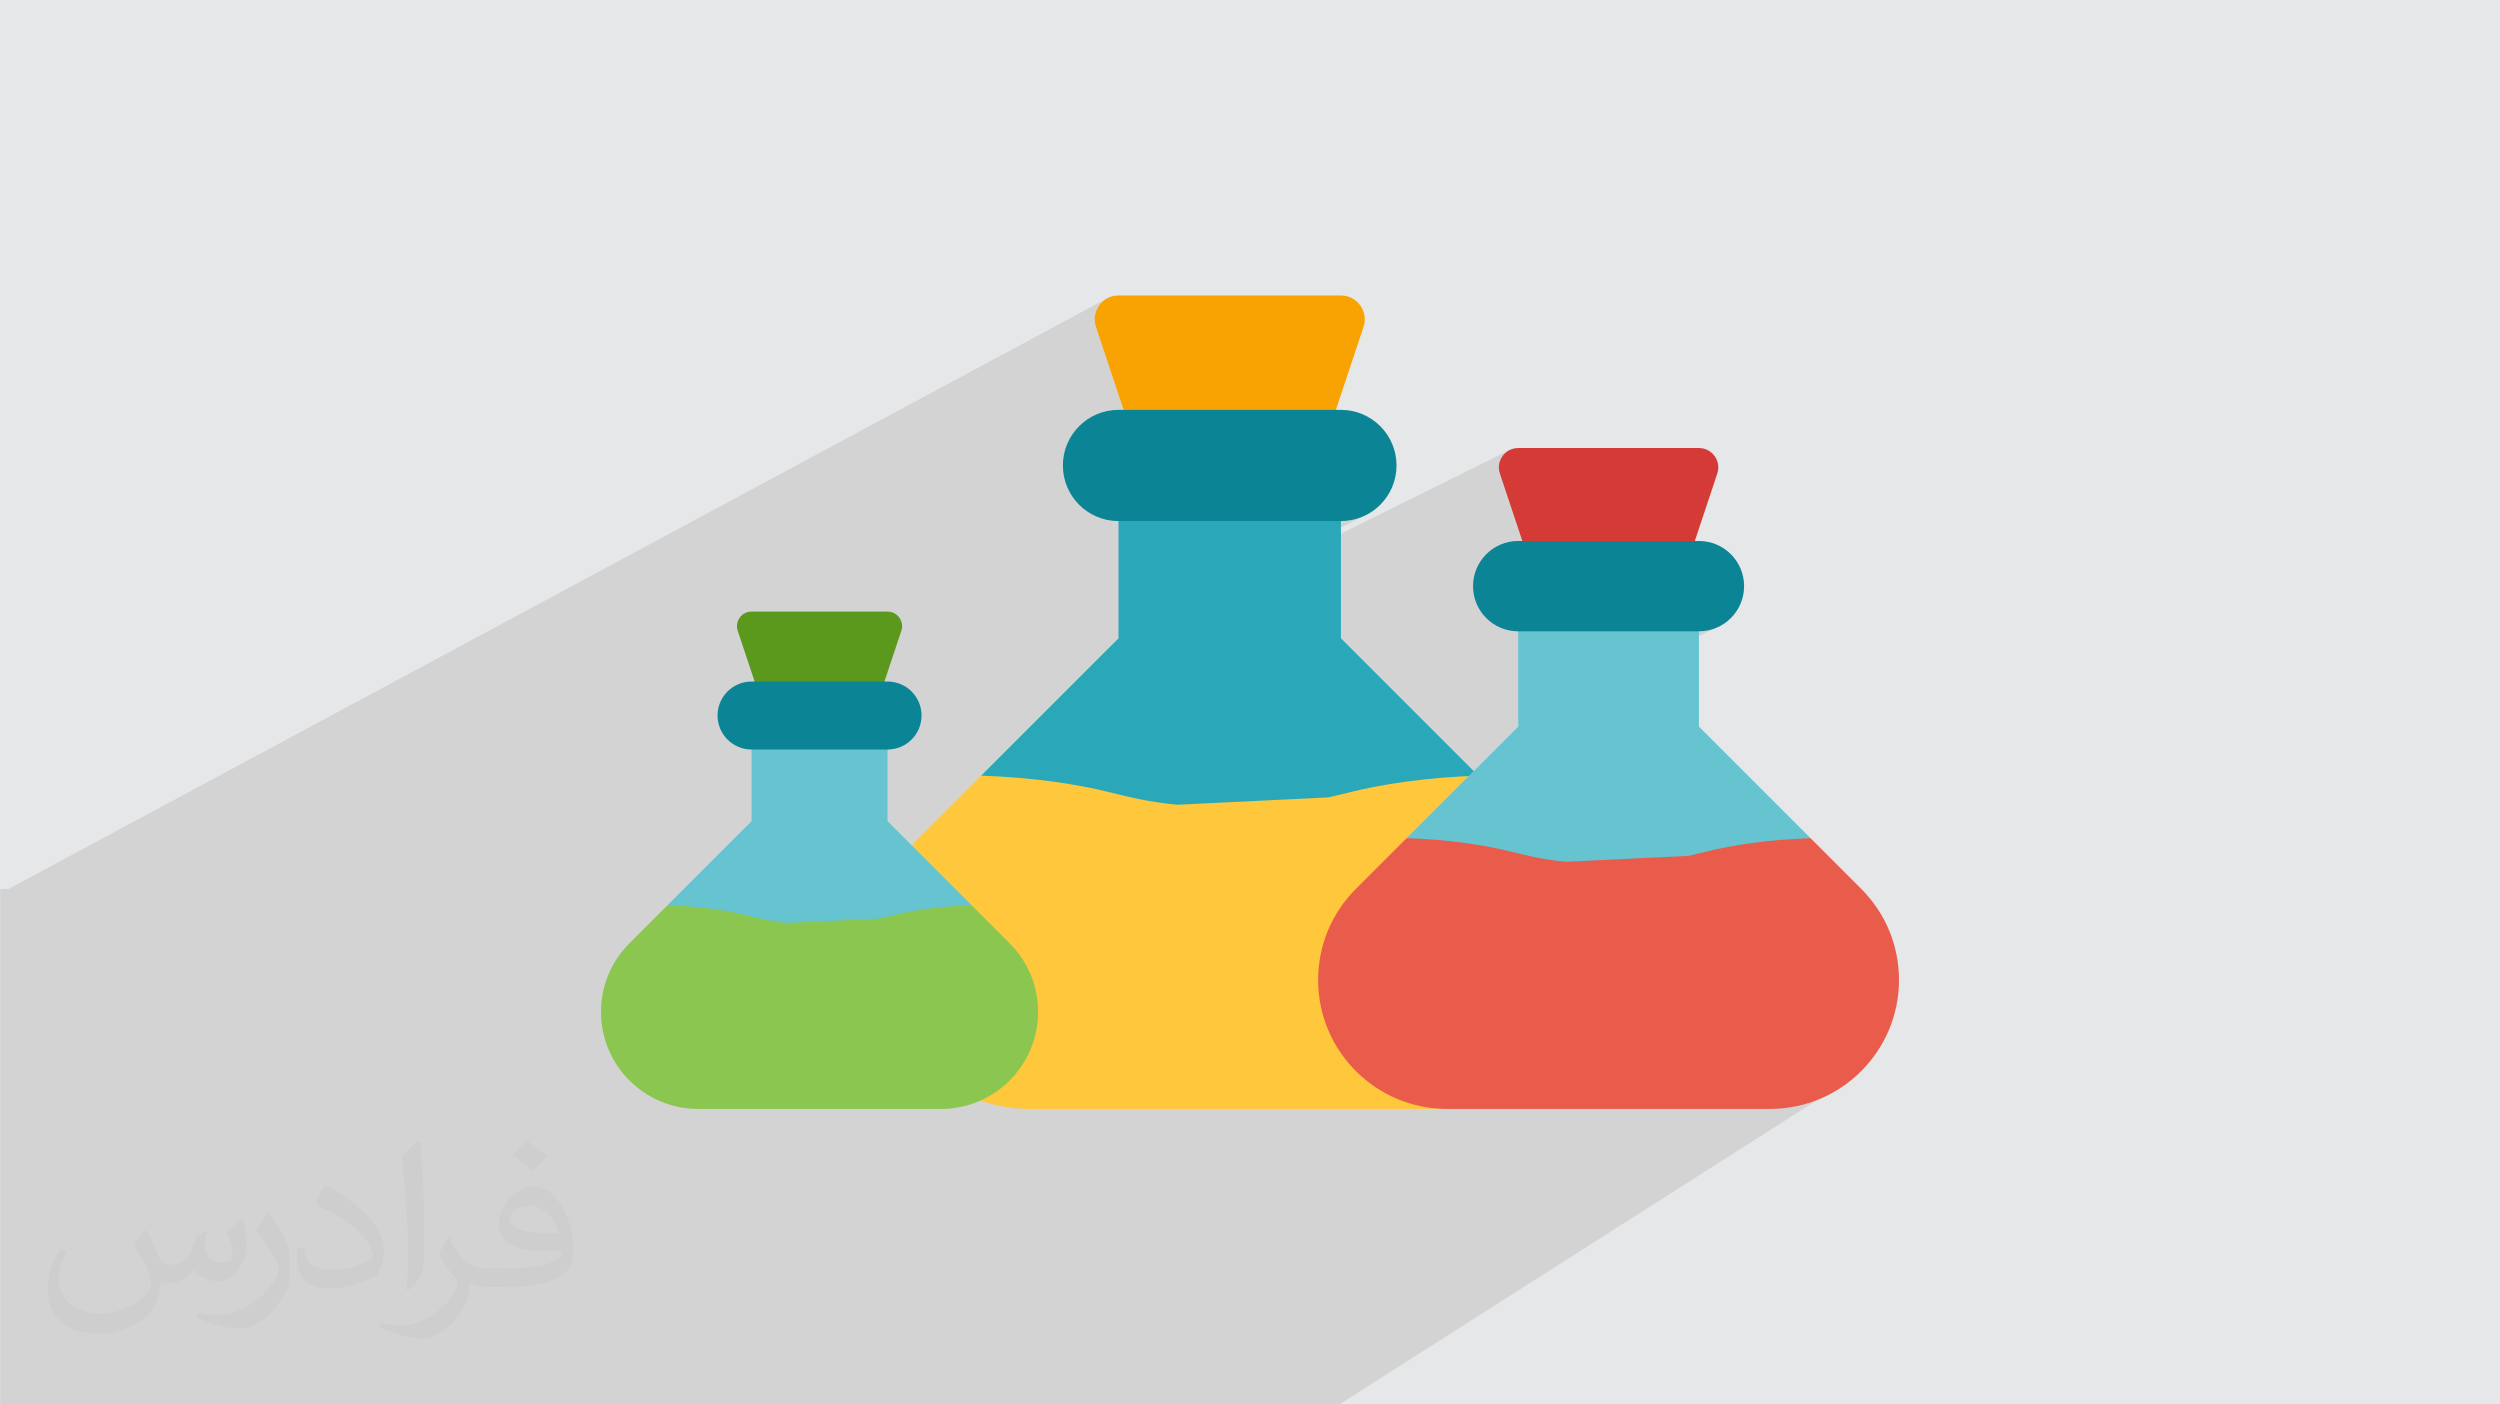 <?xml version="1.0" encoding="UTF-8"?>
<!DOCTYPE svg PUBLIC "-//W3C//DTD SVG 1.0//EN" "http://www.w3.org/TR/2001/REC-SVG-20010904/DTD/svg10.dtd">
<!-- Creator: CorelDRAW -->
<svg xmlns="http://www.w3.org/2000/svg" xml:space="preserve" width="3.708in" height="2.083in" version="1.0" style="shape-rendering:geometricPrecision; text-rendering:geometricPrecision; image-rendering:optimizeQuality; fill-rule:evenodd; clip-rule:evenodd"
viewBox="0 0 3702.73 2080.18"
 xmlns:xlink="http://www.w3.org/1999/xlink"
 xmlns:xodm="http://www.corel.com/coreldraw/odm/2003">
 <defs>
  <style type="text/css">
   <![CDATA[
    .fil0 {fill:#E6E7E8}
    .fil8 {fill:#E95C4B;fill-rule:nonzero}
    .fil7 {fill:#D53B36;fill-rule:nonzero}
    .fil9 {fill:#66C3D0;fill-rule:nonzero}
    .fil5 {fill:#2AA8B9;fill-rule:nonzero}
    .fil6 {fill:#0B8595;fill-rule:nonzero}
    .fil10 {fill:#5B991D;fill-rule:nonzero}
    .fil11 {fill:#8BC651;fill-rule:nonzero}
    .fil3 {fill:#F9A302;fill-rule:nonzero}
    .fil4 {fill:#FFC73B;fill-rule:nonzero}
    .fil2 {fill:#373435;fill-opacity:0.031}
    .fil1 {fill:#2B2A29;fill-opacity:0.102}
   ]]>
  </style>
 </defs>
 <g id="Layer_x0020_1">
  <polygon class="fil0" points="-0,0 3702.73,0 3702.73,2080.18 -0,2080.18 "/>
  <path class="fil1" d="M-0 1650.01l0 -32.7 0 -3.37 0 -10.36 0 -16.87 0 -11.11 0 -49.86 0 -16.99 0 -5.28 0 -18.61 0 -19.58 0 -112.9 0 -28.91 0 -6.86 12.76 0 1627.35 -874.92 -3.51 2.13 -3.22 2.5 -2.89 2.84 -2.55 3.14 -2.17 3.41 -1.78 3.64 -1.36 3.84 -0.91 4 -0.44 4.13 0.07 4.22 0.59 4.27 1.14 4.29 56.68 170.04 283.07 0 -231.91 117.66 255.11 0 8.42 -0.42 8.18 -1.25 7.89 -2.03 7.57 -2.77 7.2 -3.47 -368.72 183.06 0 0.52 -16.52 16.52 595.21 -295.08 -5.46 3.76 -4.42 4.86 -3.21 5.74 -1.84 6.37 -0.3 6.78 1.41 6.95 46.05 138.15 229.99 0 -202.11 95.6 220.95 0 6.84 -0.35 6.65 -1.01 6.41 -1.65 6.15 -2.25 -293.72 136.46 0 9.87 -73.29 73.29 6.8 -0.28 7.37 -0.25 -25.26 11.63 -80.94 80.94 5.99 0.2 5.93 0.24 5.86 0.28 5.8 0.32 5.73 0.35 5.66 0.39 5.6 0.42 5.52 0.45 5.45 0.48 5.37 0.51 5.3 0.54 5.22 0.57 5.14 0.59 5.06 0.61 4.98 0.64 4.89 0.66 4.81 0.68 4.72 0.69 4.63 0.71 4.54 0.73 4.45 0.74 4.35 0.75 4.25 0.77 4.16 0.77 4.06 0.79 3.95 0.79 3.85 0.8 3.75 0.81 3.64 0.81 3.53 0.81 3.42 0.81 3.31 0.81 1.34 0.33 44.37 -19.97 -44.37 19.97 3.34 0.83 4.67 1.15 4.67 1.14 4.69 1.12 4.73 1.1 4.78 1.08 4.86 1.05 4.95 1.02 5.06 0.98 5.19 0.95 5.33 0.9 2.94 0.46 -10.83 -31.75 10.83 31.75 2.55 0.4 5.67 0.81 5.87 0.77 6.09 0.71 6.31 0.66 181.72 -8.83 3.52 -0.79 3.48 -0.8 3.45 -0.81 3.44 -0.82 3.43 -0.84 3.44 -0.85 3.46 -0.85 3.49 -0.87 3.31 -0.81 3.42 -0.81 3.53 -0.81 3.64 -0.81 3.75 -0.8 3.85 -0.8 3.95 -0.79 4.06 -0.78 4.16 -0.78 4.26 -0.76 4.35 -0.75 4.45 -0.74 4.54 -0.73 4.63 -0.71 4.72 -0.69 4.81 -0.68 4.89 -0.66 4.98 -0.64 5.06 -0.61 5.14 -0.59 5.22 -0.57 5.3 -0.54 5.38 -0.51 5.45 -0.48 5.53 -0.45 5.59 -0.42 5.66 -0.39 5.74 -0.36 5.8 -0.32 5.87 -0.28 5.93 -0.24 5.99 -0.2 -172.01 75.11 247.12 0 -3.71 273.48 -769.33 490.09 -222.48 0 -116.95 0 -521.62 0 -405.65 0 1051.88 0 -34.4 0 -605.25 0 -18.66 0 -25.2 0 -109.78 0 -214.62 0 -93.1 0 -10.89 0 -53.82 0 -59.76 0 -3.1 0 -22.76 0 -68.26 0 -28.22 0 -2.97 0 -1.79 0 -90.79 0 -77.5 0 -0.01 0 -81.34 0 -76.94 0 -5.55 0 -17.73 0 -12.01 0 -3.07 0 -14.05 0 -6.86 0 -30.45 0 0 -58.92 0 -0.5 0 -1.98 0 -1.57 0 -14.74 0 -16.61 0 -4.41 0 -2.71 0 -20.02 0 -27.84 0 -2.24 0 -1.1 0 -7.14 0 -20.24 0 -9.37 0 -5.19 0 -27.47 0 -5.45 0 -26.48 0 -28.26 0 -22.89 0 -6.24 0 -0.31 0 -0.67 0 -0.45 0 -4.08 0 -3.99 0 -66.5 0 -20.23 0 -19.56 0 -3.01zm2051.45 -31.04l313.47 -134.38 -313.47 134.38zm313.47 -134.38l41.05 -17.6 -41.05 17.6zm41.05 -17.6l350.77 -150.37 -350.77 150.37z"/>
  <path class="fil2" d="M215.96 1821.93c7.07,10.71 11.65,21.01 16.13,32.45 3.33,6.66 5.09,18.93 20.7,18.93 4.57,0 11.13,-1.35 16.95,-4.57 6.55,-3.44 11.54,-8.64 14.15,-16.53l6.24 -21.01 15.19 -7.49 1.04 1.04c-2.08,7.91 -2.59,15.5 -2.59,21.43 0,17.57 15.19,24.23 27.25,24.23 7.07,0 13.42,-3.44 13.42,-9.89 0,-8.32 -3.53,-22.47 -8.12,-35.16 7.07,-7.07 14.15,-14.15 22.26,-19.87l1.25 0.63c3.53,14.98 5.51,29.75 5.51,39.63 0,9.67 -4.27,20.39 -7.8,27.36 -7.28,13.73 -20.18,24.65 -35.78,24.65 -11.85,0 -25.06,-5.93 -34.12,-16.95l-0.52 0c-8.53,10.61 -21.74,20.18 -42.86,20.18l-6.55 0c-1.04,13.94 -4.05,23.81 -8.64,32.66 -12.58,24.54 -49.92,41.92 -85.08,41.92 -48.89,0 -73.43,-28.19 -73.43,-65.73 0,-23.19 7.59,-44.72 19.24,-60.01l9.56 3.95c-7.28,13.94 -12.17,27.04 -12.17,39.94 0,35.16 28.61,51.9 61.58,51.9 30.58,0 68.44,-19.45 75.31,-42.02 -2.59,-24.65 -11.85,-36.19 -26,-58.66 4.27,-7.49 9.78,-14.98 16.64,-22.98l1.25 0 0 0 0 0 -0.01 -0.04zm563.83 -132.3c10.3,6.45 20.39,14.04 30.27,22.78 -5.51,7.8 -12.38,14.88 -20.91,21.12 -9.89,-8.01 -19.76,-14.88 -29.86,-22.16 6.86,-7.7 13.63,-15.08 20.49,-21.74l0 0 0 0 0 0 0 0 0 0 0.01 0zm5.3 96.11c-16.64,0 -30.27,10.92 -30.27,19.03 0,17.38 33.28,22.78 73.12,22.56 -4.99,-20.39 -22.47,-41.61 -42.86,-41.61l0 0.01zm-37.35 92.99c21.64,0 40.57,-0.63 55.02,-4.27 16.13,-4.05 29.75,-12.17 29.75,-17.78 0,-1.46 0,-3.22 -0.52,-4.68 -9.05,0.83 -19.45,0.83 -28.5,0.83 -29.33,0 -51.79,-6.66 -60.64,-23.09 -2.19,-4.57 -3.74,-9.67 -3.74,-15.5 0,-15.92 6.86,-31.41 18.93,-42.13 10.08,-8.84 21.22,-14.35 32.55,-14.35 20.49,0 36.81,16.44 48.26,42.34 6.24,14.15 10.5,30.47 10.5,51.07 0,13.73 -3.74,25.27 -12.27,33.8 -15.92,15.4 -45.24,21.22 -90.17,21.22l-20.39 0 0 0 -5.3 0c-11.13,0 -19.14,-1.98 -25.48,-6.86l-1.04 0c0.31,2.59 0.52,5.09 0.52,7.49 0,10.08 -3.33,22.98 -10.08,33.28 -19.97,29.64 -41.61,42.53 -60.33,42.53 -18.93,0 -42.13,-7.28 -63.03,-16.75l3.74 -7.28c6.76,2.81 16.13,4.68 29.02,4.68 33.8,0 78.21,-32.45 83.72,-64.17 -1.25,-2.59 -3.53,-6.03 -6.76,-9.67 -9.89,-11.75 -16.13,-21.53 -21.95,-31.82 4.99,-9.89 9.56,-17.78 13.83,-24.96l1.77 -0.21c14.46,29.44 27.56,46.28 56.78,46.28l4.57 0 0 0 21.22 0 0 0 0 0 0 0 0 0 0 0 0.04 0zm-146.45 31.1c2.5,-13.52 2.7,-28.7 2.7,-42.86l0 -21.01c0,-39.21 -4.99,-96.2 -9.05,-133.34 7.07,-7.59 16.95,-16.53 24.75,-22.56l2.29 0.63c5.3,46.7 6.55,100.79 6.55,150.81 0,13.11 -0.52,25.9 -1.77,35.26 -0.73,11.85 -7.59,20.8 -22.26,34.53l-3.22 -1.46zm-150.71 -61.89c0.73,18.41 9.78,32.87 41.4,32.87 19.66,0 36.3,-5.09 54.71,-13.83 3.33,-1.46 5.09,-3.44 5.09,-5.09 0,-11.54 -8.84,-26.83 -23.71,-40.77 -14.46,-13.11 -33.6,-24.65 -51.48,-32.35 -6.14,-2.59 -8.12,-5.3 -8.12,-7.91 0,-5.3 7.07,-16.44 12.9,-24.44l1.98 -0.21c20.49,10.71 43.38,26.63 60.33,44.3 15.4,16.33 24.96,32.87 24.96,50.86 0,13.31 -4.05,25.79 -10.61,37.44 -22.47,11.33 -46.39,19.97 -70.1,19.97 -28.81,0 -48.47,-13.52 -48.47,-45.24 0,-3.44 0,-8.73 1.25,-15.61l9.89 0 0 0 0 0 0 0 0 0 0 0 -0.01 0zm-52.11 -52.32l17.89 28.92c6.55,10.71 12.69,22.37 12.69,40.77l0 23.5c0,19.03 -12.17,39.42 -31.82,59.6 -15.4,13.63 -29.02,19.45 -41.61,19.45 -18.72,0 -40.15,-5.82 -64.9,-16.44l2.81 -7.28c7.8,2.08 16.84,3.84 27.98,3.84 35.58,-0.21 71.97,-26.21 88.61,-57.93 1.98,-3.64 2.7,-7.07 2.7,-9.47 0,-3.64 -1.98,-7.7 -3.53,-11.33 -9.05,-17.05 -19.14,-32.66 -30.27,-47.12 5.82,-9.16 11.65,-17.99 17.99,-26.73l1.46 0.21 0 0 0 0 0 0 0 0 0 0 -0.01 0z"/>
  <g id="_2014719630640">
   <g>
    <path class="fil3" d="M1962.84 654.16l-283.07 0 -56.68 -170.04c-7.62,-22.86 9.4,-46.46 33.49,-46.46l329.46 0c24.09,0 41.11,23.6 33.48,46.46l-56.68 170.04z"/>
    <path class="fil4" d="M2281.96 1241.39l-92.45 -92.45 -368.21 -47.67 -368.21 47.67 -92.45 92.45c-44.38,44.38 -68.82,103.39 -68.82,166.15 0,129.57 105.41,234.98 234.98,234.98l589.01 0c129.57,0 234.98,-105.41 234.98,-234.98 0,-62.77 -24.44,-121.78 -68.82,-166.15l0 0z"/>
    <path class="fil5" d="M1743.52 1191.99l223.67 -10.87c11.63,-2.57 22.56,-5.29 34.09,-8.16 42.72,-10.63 109.22,-21.61 188.24,-24.03l-203.48 -203.48 0 -208.94 -329.46 0 0 208.94 -203.48 203.48c79.01,2.43 145.51,13.4 188.23,24.03 30.81,7.67 59.95,14.92 102.2,19.03l0 0z"/>
    <path class="fil6" d="M1986.03 771.82l-329.46 0c-45.49,0 -82.36,-36.88 -82.36,-82.36 0,-45.49 36.88,-82.37 82.36,-82.37l329.46 0c45.49,0 82.36,36.88 82.36,82.37 0,45.49 -36.88,82.36 -82.36,82.36z"/>
   </g>
   <g>
    <path class="fil7" d="M2497.47 839.51l-229.99 0 -46.05 -138.15c-6.19,-18.57 7.63,-37.75 27.21,-37.75l267.67 0c19.57,0 33.4,19.18 27.21,37.75l-46.05 138.15z"/>
    <path class="fil8" d="M2756.74 1316.62l-75.11 -75.11 -299.16 -38.73 -299.16 38.73 -75.11 75.11c-36.06,36.06 -55.92,84 -55.92,135 0,105.27 85.64,190.91 190.91,190.91l478.55 0c105.27,0 190.91,-85.64 190.91,-190.91 0,-51 -19.86,-98.94 -55.92,-135l0 0z"/>
    <path class="fil9" d="M2319.28 1276.49l181.72 -8.83c9.45,-2.09 18.33,-4.3 27.7,-6.63 34.71,-8.64 88.74,-17.55 152.94,-19.53l-165.32 -165.32 0 -169.76 -267.67 0 0 169.75 -165.32 165.32c64.19,1.97 118.22,10.89 152.93,19.52 25.03,6.23 48.71,12.12 83.04,15.46l0 0z"/>
    <path class="fil6" d="M2516.31 935.11l-267.67 0c-36.96,0 -66.92,-29.96 -66.92,-66.92 0,-36.96 29.96,-66.91 66.92,-66.91l267.67 0c36.96,0 66.92,29.96 66.92,66.91 0,36.96 -29.96,66.92 -66.92,66.92z"/>
   </g>
   <path class="fil10" d="M1300.31 1038.25l-173.06 0 -34.65 -103.96c-4.66,-13.97 5.74,-28.41 20.47,-28.41l201.42 0c14.73,0 25.13,14.43 20.47,28.41l-34.65 103.96z"/>
   <path class="fil11" d="M1495.42 1397.28l-56.52 -56.52 -225.12 -29.14 -225.12 29.14 -56.52 56.52c-27.13,27.14 -42.08,63.21 -42.08,101.59 0,79.21 64.45,143.66 143.66,143.66l360.11 0c79.21,0 143.66,-64.45 143.66,-143.66 0,-38.37 -14.95,-74.45 -42.08,-101.59l0 0z"/>
   <path class="fil9" d="M1166.23 1367.08l136.74 -6.64c7.11,-1.57 13.79,-3.24 20.84,-4.99 26.12,-6.5 66.78,-13.2 115.09,-14.69l-124.41 -124.41 0 -127.74 -201.42 0 0 127.74 -124.41 124.41c48.3,1.49 88.96,8.2 115.08,14.69 18.84,4.69 36.65,9.12 62.48,11.63l0 0z"/>
   <path class="fil6" d="M1314.49 1110.19l-201.42 0c-27.81,0 -50.36,-22.54 -50.36,-50.36 0,-27.81 22.54,-50.36 50.36,-50.36l201.42 0c27.81,0 50.36,22.54 50.36,50.36 0,27.81 -22.54,50.36 -50.36,50.36z"/>
  </g>
 </g>
</svg>
